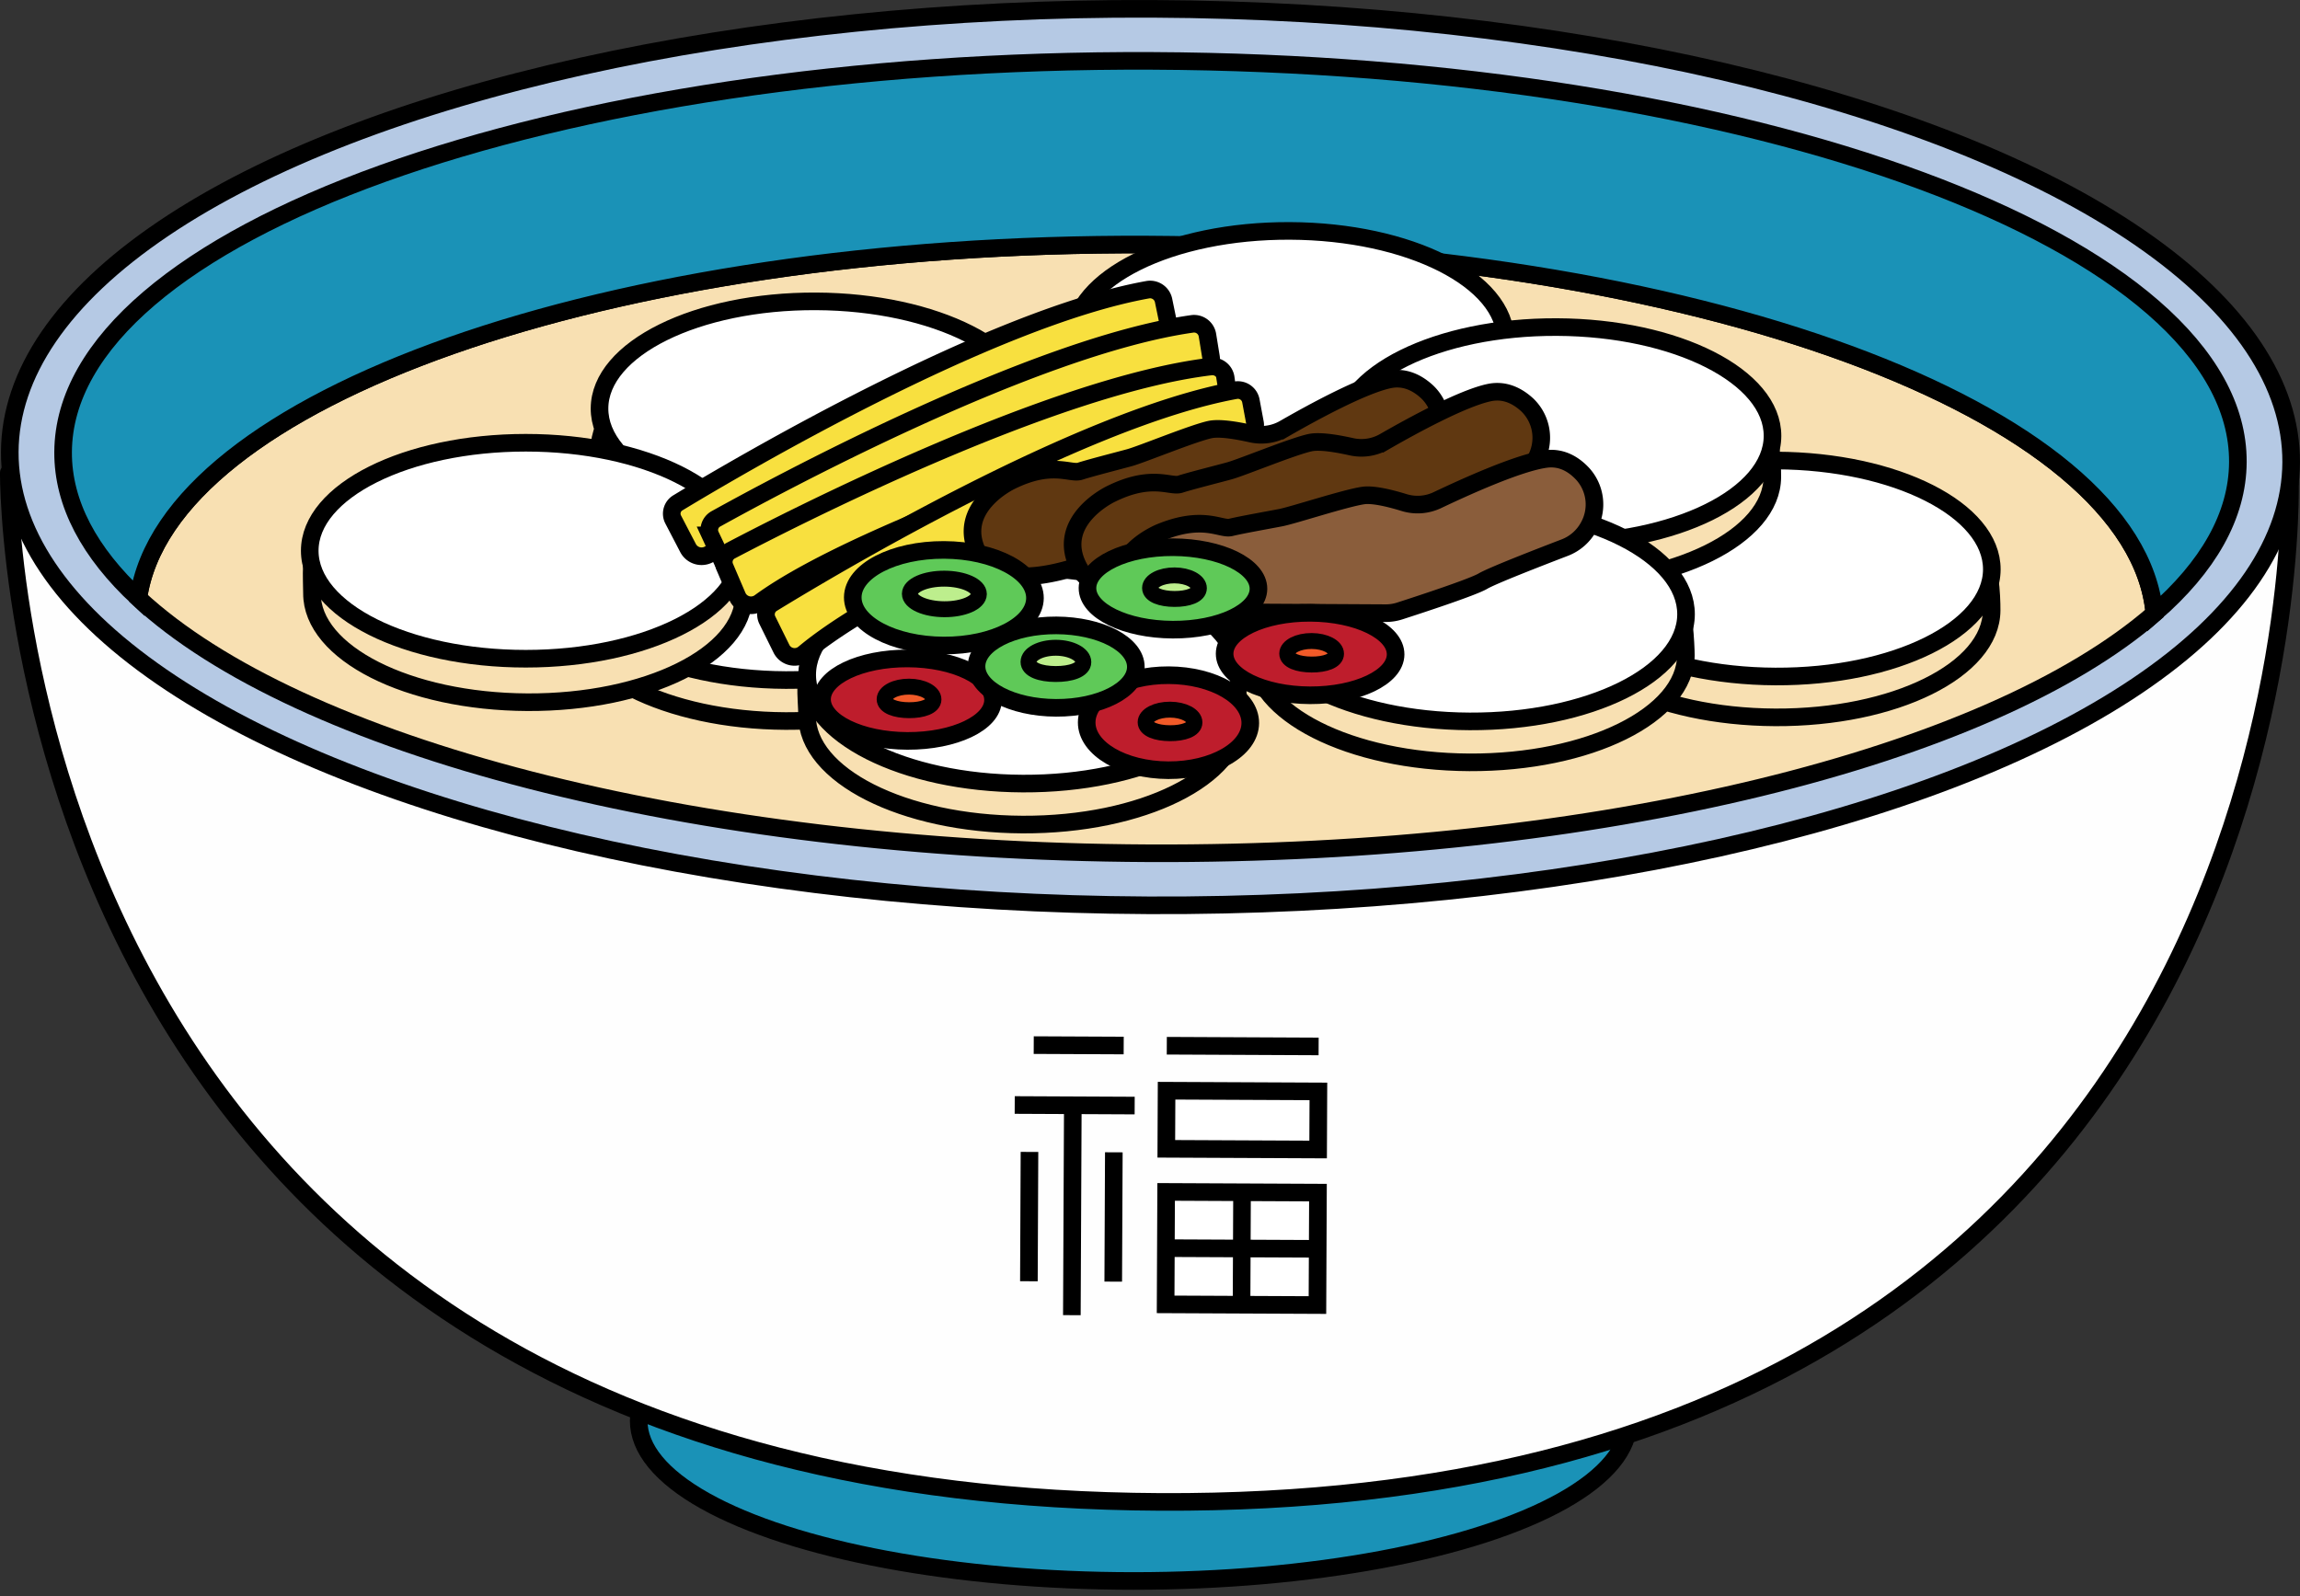 <svg id="Layer_1" data-name="Layer 1" xmlns="http://www.w3.org/2000/svg" viewBox="0 0 783.69 543.98"><rect x="0" y="0" width="783.69" height="543.98" fill="#333333" stroke="none"/><defs><style>.cls-1{fill:#1a92b7;}.cls-1,.cls-10,.cls-11,.cls-12,.cls-2,.cls-3,.cls-4,.cls-5,.cls-6,.cls-7,.cls-8,.cls-9{stroke:#000;stroke-miterlimit:10;}.cls-1,.cls-11,.cls-2,.cls-3,.cls-4,.cls-5,.cls-6,.cls-7,.cls-8,.cls-9{stroke-width:6px;}.cls-2{fill:#fefefe;}.cls-3{fill:#b5c9e4;}.cls-4{fill:#f8e0b2;}.cls-5{fill:#fff;}.cls-6{fill:#f8e03f;}.cls-7{fill:#603811;}.cls-8{fill:#8a5d3b;}.cls-9{fill:#5fc958;}.cls-10{fill:#bdee8d;}.cls-10,.cls-12{stroke-width:5.42px;}.cls-11{fill:#be1d2c;}.cls-12{fill:#f15a28;}</style></defs><ellipse class="cls-1" cx="388.06" cy="486.41" rx="54.56" ry="168.67" transform="matrix(0, -1, 1, 0, -100.11, 872.26)"/><path class="cls-2" d="M3,161.09S-.42,510,395.47,511.82,780.26,163.36,780.26,163.36-.18,164.25,3,161.09Z" transform="translate(0)"/><ellipse class="cls-3" cx="392.01" cy="155.76" rx="152.75" ry="388.68" transform="translate(234.47 547.06) rotate(-89.74)"/><path class="cls-4" d="M391.07,83.34C207.22,82.5,56.83,135.88,47.14,203.84c54.06,50.24,187.74,86.22,344.26,86.93,154.33.7,286.76-33.08,342.69-81.72C727.83,140,576.78,84.18,391.07,83.34Z" transform="translate(0)"/><path class="cls-1" d="M762.52,157.45c.34-74.57-165.26-135.77-369.89-136.7S21.84,79.51,21.5,154.07c-.08,17.54,9,34.33,25.64,49.77,9.69-68,160.08-121.34,343.93-120.5,185.71.84,336.76,56.7,343,125.71C752.32,193.2,762.44,175.77,762.52,157.45Z" transform="translate(0)"/><path class="cls-4" d="M512.92,129.78c-.09,20.33-33.12,36.65-73.76,36.47s-73.52-16.81-73.43-37.14,33.12-36.64,73.76-36.46c30.49.14,58.13,2.6,69.24,15.85C512.44,112.92,512.94,124.7,512.92,129.78Z" transform="translate(0)"/><ellipse class="cls-5" cx="439.39" cy="115.49" rx="36.8" ry="73.6" transform="translate(321.9 554.35) rotate(-89.74)"/><path class="cls-4" d="M678.62,208c-.09,20.32-33.12,36.65-73.76,36.46s-73.52-16.81-73.43-37.13,33.12-36.64,73.76-36.46c30.49.14,58.13,2.59,69.24,15.85C678.14,191.17,678.64,203,678.62,208Z" transform="translate(0)"/><ellipse class="cls-5" cx="605.09" cy="193.74" rx="36.8" ry="73.6" transform="translate(408.6 797.94) rotate(-89.74)"/><path class="cls-4" d="M341.44,209.24c-.09,20.33-33.11,36.65-73.76,36.47s-73.52-16.81-73.43-37.14c0-5.29-1.63-15.93,2.42-20.46,11.49-12.86,41.3-16.14,71.35-16,33.63.15,62.14,1.63,70.86,17.07C340.69,192.4,341.46,205.74,341.44,209.24Z" transform="translate(0)"/><ellipse class="cls-5" cx="267.91" cy="194.95" rx="36.8" ry="73.6" transform="translate(71.74 461.97) rotate(-89.74)"/><path class="cls-4" d="M603.89,162.56c-.09,20.32-33.12,36.65-73.76,36.46s-73.52-16.81-73.43-37.13,33.12-36.65,73.76-36.46c30.49.14,58.13,2.59,69.24,15.85C603.41,145.7,603.91,157.48,603.89,162.56Z" transform="translate(0)"/><ellipse class="cls-5" cx="530.36" cy="148.27" rx="36.8" ry="73.6" transform="translate(379.68 677.94) rotate(-89.74)"/><path class="cls-4" d="M351.42,153.8c-.09,20.32-33.12,36.64-73.76,36.46s-73.52-16.81-73.43-37.13,33.12-36.65,73.76-36.47c31.81.15,61.57,1.77,71.79,15.94C352.62,136.54,351.44,149.38,351.42,153.8Z" transform="translate(0)"/><ellipse class="cls-5" cx="277.89" cy="139.5" rx="36.8" ry="73.6" transform="translate(137.12 416.75) rotate(-89.74)"/><path class="cls-4" d="M574.43,223.33c-.1,20.32-33.12,36.65-73.76,36.46S427.15,243,427.24,222.66c0-3.83-.77-16.4,1.42-19.87,9.42-14.9,39.36-16.74,72.34-16.59,33.42.15,61.81,1.52,70.72,16.82C573.65,206.32,574.44,219.72,574.43,223.33Z" transform="translate(0)"/><ellipse class="cls-5" cx="500.9" cy="209.04" rx="36.8" ry="73.6" transform="translate(289.58 708.98) rotate(-89.74)"/><path class="cls-4" d="M253.49,202.84c-.09,20.32-33.12,36.64-73.76,36.46s-73.52-16.81-73.43-37.13c0-4.6-.85-14.68,2.25-18.72,10.6-13.83,40.06-17.89,71.51-17.74s58.05,2.38,68.58,16.25C251.76,186.06,253.51,198.2,253.49,202.84Z" transform="translate(0)"/><ellipse class="cls-5" cx="179.96" cy="188.54" rx="36.8" ry="73.6" transform="matrix(0, -1, 1, 0, -9.4, 367.64)"/><path class="cls-4" d="M422.18,244.53c-.09,20.32-33.11,36.64-73.76,36.46S274.9,264.18,275,243.86c0-5.3-1.63-15.93,2.42-20.47,11.49-12.85,41.29-16.13,71.35-16,33.63.16,62.14,1.63,70.86,17.08C421.43,227.69,422.2,241,422.18,244.53Z" transform="translate(0)"/><ellipse class="cls-5" cx="348.65" cy="230.23" rx="36.8" ry="73.6" transform="translate(116.83 577.83) rotate(-89.74)"/><path class="cls-6" d="M231.05,171.31c19.3-11.67,106-62.95,160.17-72.61a4.69,4.69,0,0,1,5.24,3.66l1.52,7.38a3.71,3.71,0,0,1-2.28,4.32c-18,6.81-119.22,45.89-153.42,74.37a5.2,5.2,0,0,1-7.79-1.58l-5.09-9.77A4.31,4.31,0,0,1,231.05,171.31Z" transform="translate(0)"/><path class="cls-6" d="M244,176.78c19.7-10.92,108.07-58.79,162.35-66.43a4.62,4.62,0,0,1,5.06,3.83l1.2,7.4a3.72,3.72,0,0,1-2.45,4.22c-18.16,6.12-120.52,41.33-155.79,68.45a5.15,5.15,0,0,1-7.67-1.86l-4.6-9.93A4.32,4.32,0,0,1,244,176.78Z" transform="translate(0)"/><path class="cls-6" d="M249.07,187.6c19.94-10.47,109.35-56.31,163.65-62.72a4.57,4.57,0,0,1,4.93,3.94l1,7.42a3.75,3.75,0,0,1-2.56,4.16C397.8,146.11,294.8,179,258.86,205.31a5.09,5.09,0,0,1-7.58-2l-4.28-10A4.37,4.37,0,0,1,249.07,187.6Z" transform="translate(0)"/><path class="cls-6" d="M263.13,205.6c19.07-11.68,104.71-63,158-72.64a4.51,4.51,0,0,1,5.09,3.65l1.38,7.38a3.77,3.77,0,0,1-2.29,4.33c-17.71,6.82-117.49,45.92-151.4,74.41a5,5,0,0,1-7.61-1.58l-4.83-9.78A4.41,4.41,0,0,1,263.13,205.6Z" transform="translate(0)"/><path class="cls-7" d="M344.37,163.94s-19,9-11.08,24.67c7.54,14.91,35.06,4.35,42.55,1.23a15.57,15.57,0,0,1,4.94-1.17l42-2.89a15.67,15.67,0,0,0,4.83-1.12c6.43-2.61,24.16-9.91,27.48-12.23,3-2.07,18.59-9.52,26.93-13.44a15.76,15.76,0,0,0,7.64-7.8h0a15.5,15.5,0,0,0-3.36-17.64c-3.24-3-7.58-5.32-12.88-4.23-9.19,1.89-26.88,11.6-35.82,16.75a15.69,15.69,0,0,1-11.32,1.7c-4.53-1-10.59-2.11-14-1.38-5.89,1.27-23.31,8.46-27.5,9.6s-13.42,3.5-16.75,4.59S358.39,157,344.37,163.94Z" transform="translate(0)"/><path class="cls-7" d="M378.49,168.35s-19,9-11.08,24.68c7.54,14.91,35.06,4.35,42.55,1.22a15.35,15.35,0,0,1,4.94-1.16l42-2.9a15.66,15.66,0,0,0,4.82-1.11c6.43-2.62,24.16-9.92,27.48-12.24,3-2.06,18.59-9.52,26.93-13.44a15.68,15.68,0,0,0,7.64-7.8h0A15.5,15.5,0,0,0,520.41,138c-3.24-3-7.58-5.31-12.88-4.23-9.19,1.89-26.88,11.6-35.82,16.75a15.69,15.69,0,0,1-11.32,1.7c-4.53-1-10.59-2.1-14-1.37-5.89,1.26-23.31,8.45-27.5,9.6S405.5,163.9,402.16,165,392.52,161.4,378.49,168.35Z" transform="translate(0)"/><path class="cls-8" d="M395.54,181.35s-19.62,7.58-12.88,23.79c6.41,15.42,34.64,6.94,42.34,4.37a15.55,15.55,0,0,1,5-.79l42.09.23a15.39,15.39,0,0,0,4.9-.76c6.6-2.13,24.83-8.09,28.31-10.16,3.1-1.84,19.24-8.11,27.85-11.41a15.69,15.69,0,0,0,8.2-7.21h0a15.49,15.49,0,0,0-2-17.84c-3-3.25-7.15-5.86-12.52-5.17-9.31,1.2-27.67,9.58-37,14a15.66,15.66,0,0,1-11.41.86c-4.44-1.37-10.41-2.88-13.84-2.41-6,.83-23.88,6.71-28.14,7.54s-13.64,2.49-17.05,3.33S410.05,175.46,395.54,181.35Z" transform="translate(0)"/><ellipse class="cls-9" cx="321.61" cy="203.69" rx="16.29" ry="31.04" transform="translate(116.46 524.37) rotate(-89.74)"/><ellipse class="cls-10" cx="321.78" cy="202.4" rx="5.21" ry="11.76" transform="translate(117.92 523.26) rotate(-89.74)"/><ellipse class="cls-9" cx="399.68" cy="200.53" rx="14.05" ry="29.13" transform="translate(197.33 599.29) rotate(-89.74)"/><path class="cls-10" d="M408.51,200.44c0,2.39-3.74,3.69-8.34,3.67s-8.32-1.36-8.31-3.74,3.75-4.31,8.35-4.29S408.52,198.06,408.51,200.44Z" transform="translate(0)"/><ellipse class="cls-11" cx="446.41" cy="222.88" rx="14.05" ry="29.13" transform="translate(221.5 668.28) rotate(-89.74)"/><path class="cls-12" d="M455.24,222.8c0,2.38-3.74,3.69-8.34,3.66s-8.31-1.35-8.3-3.74,3.74-4.3,8.34-4.28S455.25,220.41,455.24,222.8Z" transform="translate(0)"/><ellipse class="cls-11" cx="309.24" cy="238.44" rx="14.05" ry="29.13" transform="translate(69.39 546.59) rotate(-89.74)"/><path class="cls-12" d="M318.07,238.35c0,2.39-3.74,3.69-8.34,3.67s-8.32-1.36-8.31-3.74,3.75-4.31,8.35-4.29S318.08,236,318.07,238.35Z" transform="translate(0)"/><ellipse class="cls-11" cx="398.14" cy="246.28" rx="16.19" ry="27.87" transform="translate(150.06 643.3) rotate(-89.74)"/><path class="cls-12" d="M407,246.19c0,2.38-3.75,3.69-8.34,3.67s-8.32-1.36-8.31-3.75,3.75-4.3,8.34-4.28S407,243.8,407,246.19Z" transform="translate(0)"/><ellipse class="cls-9" cx="359.89" cy="227.17" rx="14.05" ry="27.14" transform="translate(131.08 586.02) rotate(-89.74)"/><path class="cls-10" d="M369.13,225.63c0,2.68-4.31,4.08-9.47,4.06s-9.23-1.46-9.21-4.14,4.2-4.83,9.36-4.81S369.15,223,369.13,225.63Z" transform="translate(0)"/><line class="cls-5" x1="352.23" y1="356.15" x2="382.88" y2="356.29"/><line class="cls-5" x1="345.75" y1="376.56" x2="386.62" y2="376.75"/><line class="cls-5" x1="365.22" y1="448.18" x2="365.55" y2="376.01"/><line class="cls-5" x1="379.32" y1="436.75" x2="379.52" y2="392.68"/><line class="cls-5" x1="350.58" y1="436.62" x2="350.78" y2="392.55"/><line class="cls-5" x1="397.57" y1="356.36" x2="449.3" y2="356.6"/><rect class="cls-5" x="413.42" y="355.84" width="19.8" height="51.73" transform="translate(39.69 803.29) rotate(-89.74)"/><rect class="cls-5" x="403.96" y="399.59" width="38.32" height="51.73" transform="translate(-4.25 846.64) rotate(-89.74)"/><line class="cls-5" x1="397.26" y1="425.34" x2="448.99" y2="425.57"/><line class="cls-5" x1="423.2" y1="407.57" x2="423.04" y2="444.61"/></svg>